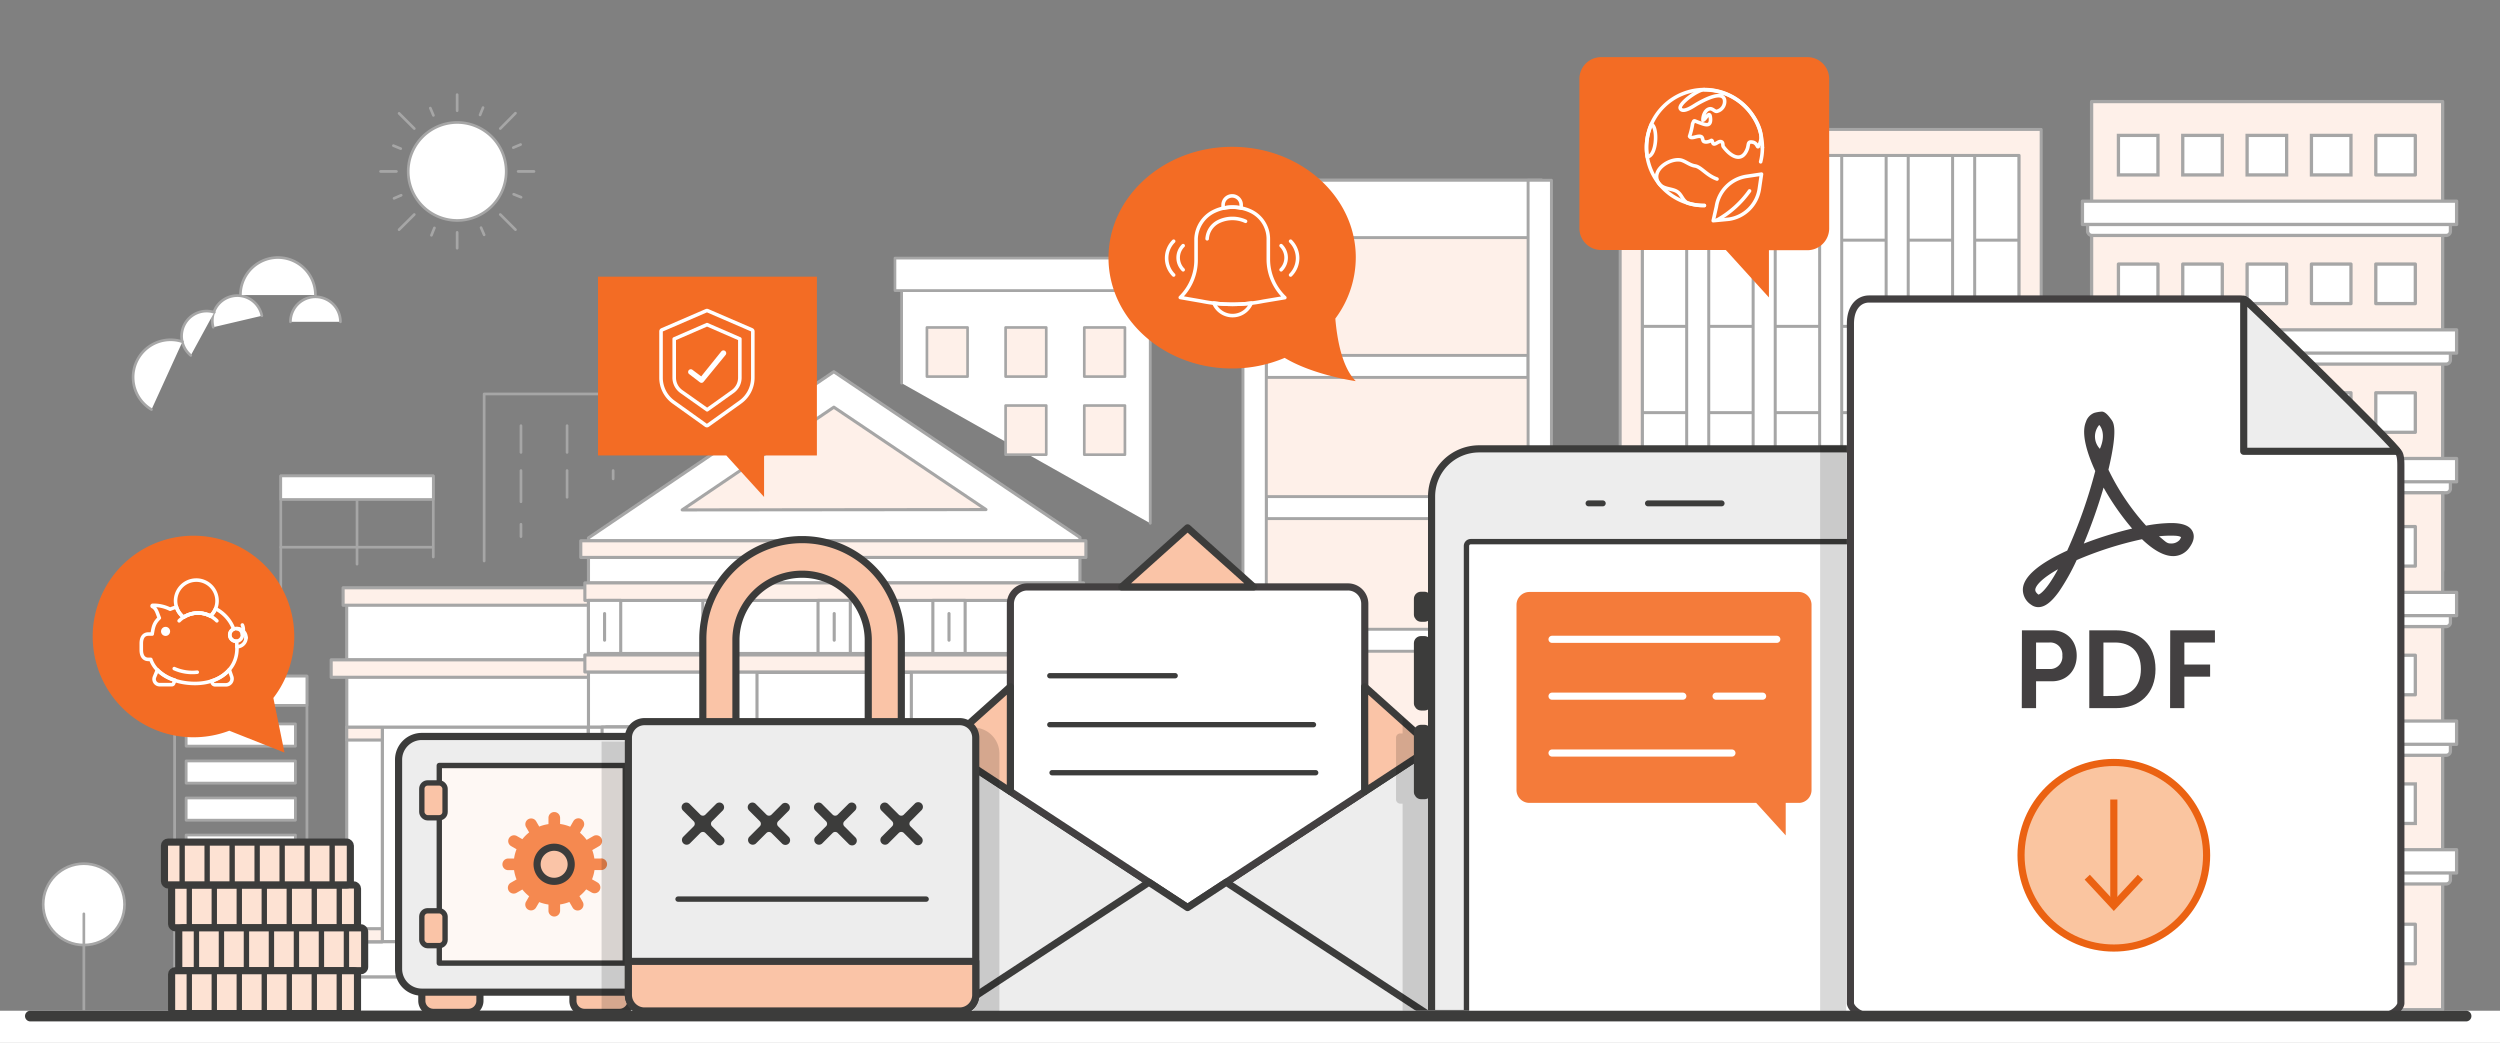 <?xml version="1.0" encoding="utf-8"?>
<svg xmlns="http://www.w3.org/2000/svg" width="700" height="292" viewBox="0 0 700 292"><rect x="0" y="0" width="700" height="292" fill="#808080" stroke="none"/><defs><style>.cls-1,.cls-10,.cls-28,.cls-31,.cls-37,.cls-45{fill:none;}.cls-1,.cls-10,.cls-11,.cls-12,.cls-13,.cls-14,.cls-2,.cls-3,.cls-4,.cls-5,.cls-6,.cls-7,.cls-8,.cls-9{stroke:#a6a6a6;}.cls-1,.cls-10,.cls-11,.cls-12,.cls-13,.cls-14,.cls-15,.cls-17,.cls-2,.cls-21,.cls-22,.cls-25,.cls-28,.cls-3,.cls-31,.cls-32,.cls-33,.cls-34,.cls-35,.cls-37,.cls-38,.cls-39,.cls-4,.cls-40,.cls-41,.cls-47,.cls-6,.cls-7,.cls-8,.cls-9{stroke-linecap:round;}.cls-1,.cls-10,.cls-11,.cls-12,.cls-13,.cls-14,.cls-15,.cls-16,.cls-17,.cls-2,.cls-20,.cls-21,.cls-22,.cls-25,.cls-28,.cls-3,.cls-31,.cls-32,.cls-33,.cls-34,.cls-35,.cls-37,.cls-38,.cls-39,.cls-4,.cls-40,.cls-41,.cls-47,.cls-6,.cls-7,.cls-8,.cls-9{stroke-linejoin:round;}.cls-1,.cls-2{stroke-width:0.78px;}.cls-11,.cls-13,.cls-16,.cls-2,.cls-22,.cls-25,.cls-29,.cls-4,.cls-42,.cls-5,.cls-6,.cls-8{fill:#fff;}.cls-12,.cls-14,.cls-3,.cls-7,.cls-9{fill:#fef0e9;}.cls-3,.cls-4,.cls-5{stroke-width:0.92px;}.cls-23,.cls-26,.cls-44,.cls-45,.cls-5{stroke-miterlimit:10;}.cls-10,.cls-6,.cls-7{stroke-width:0.75px;}.cls-8,.cls-9{stroke-width:0.82px;}.cls-11,.cls-12{stroke-width:0.84px;}.cls-13,.cls-14{stroke-width:0.87px;}.cls-15,.cls-24,.cls-33,.cls-41,.cls-47{fill:#ededed;}.cls-15,.cls-17,.cls-20,.cls-21,.cls-22,.cls-23,.cls-25,.cls-26,.cls-32,.cls-33,.cls-34,.cls-35,.cls-38,.cls-39,.cls-41,.cls-47{stroke:#3c3c3b;}.cls-15,.cls-16,.cls-17,.cls-28,.cls-32,.cls-33,.cls-38,.cls-40,.cls-42,.cls-44,.cls-45{stroke-width:2px;}.cls-15,.cls-16,.cls-17,.cls-37,.cls-40{fill-rule:evenodd;}.cls-16,.cls-42{stroke:#434041;}.cls-17,.cls-32,.cls-35{fill:#fac4a7;}.cls-18{opacity:0.15;}.cls-19,.cls-40{fill:#3c3c3b;}.cls-20,.cls-23{fill:#d1d3d3;}.cls-20,.cls-21,.cls-22{stroke-width:3.28px;}.cls-21{fill:#e8e9e9;}.cls-23,.cls-47{stroke-width:3px;}.cls-25,.cls-34,.cls-35,.cls-39,.cls-41{stroke-width:1.5px;}.cls-26{fill:#575756;stroke-width:1.64px;}.cls-27{fill:#f47b3a;}.cls-28,.cls-31,.cls-37{stroke:#fff;}.cls-30{fill:#f36c24;}.cls-34{fill:#fef8f4;}.cls-36{fill:#f58950;}.cls-38,.cls-39{fill:#fde2d3;}.cls-40{stroke:#ededed;}.cls-43{fill:#434041;}.cls-44{fill:#fac5a0;}.cls-44,.cls-45{stroke:#eb6212;}.cls-46{fill:#eb6212;}</style></defs><title>1682-UKE-WPG-Mobile-letters-header-banner-2019-LV-v1</title><g id="Layer_2" data-name="Layer 2"><polyline class="cls-1" points="48.89 283.26 48.89 189.32 85.94 189.32 85.94 284.29"/><rect class="cls-2" x="52.12" y="233.8" width="30.59" height="6.22" transform="translate(134.83 473.83) rotate(-180)"/><rect class="cls-2" x="52.12" y="223.44" width="30.59" height="6.22" transform="translate(134.83 453.09) rotate(-180)"/><rect class="cls-2" x="52.12" y="213.07" width="30.59" height="6.22" transform="translate(134.83 432.35) rotate(-180)"/><rect class="cls-2" x="52.12" y="202.7" width="30.59" height="6.22" transform="translate(134.83 411.62) rotate(-180)"/><rect class="cls-2" x="48.89" y="189.32" width="37.05" height="8.19" transform="translate(134.83 386.83) rotate(-180)"/><rect class="cls-2" x="52.12" y="264.17" width="30.59" height="6.22" transform="translate(134.83 534.55) rotate(-180)"/><rect class="cls-2" x="52.12" y="253.8" width="30.59" height="6.22" transform="translate(134.83 513.82) rotate(-180)"/><rect class="cls-2" x="52.12" y="243.43" width="30.59" height="6.22" transform="translate(134.83 493.08) rotate(-180)"/><rect class="cls-3" x="585.65" y="28.44" width="98.29" height="131.32"/><rect class="cls-4" x="665.22" y="109.97" width="11.07" height="11.07"/><rect class="cls-4" x="647.2" y="109.97" width="11.07" height="11.07"/><rect class="cls-4" x="629.19" y="109.97" width="11.07" height="11.07"/><rect class="cls-4" x="611.17" y="109.97" width="11.07" height="11.07"/><rect class="cls-4" x="593.16" y="109.97" width="11.07" height="11.07"/><rect class="cls-4" x="665.22" y="73.94" width="11.07" height="11.07"/><rect class="cls-4" x="647.2" y="73.94" width="11.07" height="11.07"/><rect class="cls-4" x="629.19" y="73.94" width="11.07" height="11.07"/><rect class="cls-4" x="611.17" y="73.94" width="11.07" height="11.07"/><rect class="cls-4" x="593.16" y="73.94" width="11.07" height="11.07"/><rect class="cls-4" x="665.22" y="37.91" width="11.07" height="11.07"/><rect class="cls-5" x="647.2" y="37.91" width="11.07" height="11.07"/><rect class="cls-5" x="629.19" y="37.91" width="11.07" height="11.07"/><rect class="cls-5" x="611.17" y="37.91" width="11.07" height="11.07"/><rect class="cls-5" x="593.16" y="37.91" width="11.07" height="11.07"/><rect class="cls-4" x="584.52" y="129.51" width="101.6" height="8.47" rx="1.18"/><rect class="cls-4" x="583.08" y="128.38" width="104.77" height="6.52"/><rect class="cls-4" x="584.52" y="93.48" width="101.6" height="8.47" rx="1.18"/><rect class="cls-4" x="583.08" y="92.35" width="104.77" height="6.52"/><rect class="cls-4" x="584.52" y="57.45" width="101.6" height="8.47" rx="1.18"/><rect class="cls-4" x="583.08" y="56.33" width="104.77" height="6.52"/><rect class="cls-3" x="585.65" y="137.97" width="98.29" height="144.75"/><rect class="cls-5" x="665.22" y="219.5" width="11.07" height="11.07"/><rect class="cls-5" x="647.2" y="219.5" width="11.07" height="11.07"/><rect class="cls-5" x="629.19" y="219.5" width="11.07" height="11.07"/><rect class="cls-5" x="611.17" y="219.5" width="11.07" height="11.07"/><rect class="cls-5" x="593.16" y="219.5" width="11.07" height="11.07"/><rect class="cls-4" x="665.22" y="183.47" width="11.07" height="11.07"/><rect class="cls-4" x="647.2" y="183.47" width="11.07" height="11.07"/><rect class="cls-4" x="629.19" y="183.47" width="11.07" height="11.07"/><rect class="cls-4" x="611.17" y="183.47" width="11.07" height="11.07"/><rect class="cls-4" x="593.16" y="183.47" width="11.07" height="11.07"/><rect class="cls-4" x="665.22" y="147.44" width="11.07" height="11.07"/><rect class="cls-4" x="647.2" y="147.44" width="11.07" height="11.07"/><rect class="cls-4" x="629.19" y="147.44" width="11.07" height="11.07"/><rect class="cls-4" x="611.17" y="147.44" width="11.07" height="11.07"/><rect class="cls-4" x="593.16" y="147.44" width="11.07" height="11.07"/><rect class="cls-4" x="584.52" y="239.04" width="101.6" height="8.47" rx="1.18"/><rect class="cls-4" x="583.08" y="237.91" width="104.77" height="6.52"/><rect class="cls-4" x="584.52" y="203.01" width="101.6" height="8.47" rx="1.18"/><rect class="cls-4" x="583.08" y="201.89" width="104.77" height="6.52"/><rect class="cls-4" x="584.52" y="166.98" width="101.6" height="8.47" rx="1.18"/><rect class="cls-4" x="583.08" y="165.86" width="104.77" height="6.52"/><rect class="cls-4" x="619.74" y="258.79" width="13.37" height="23.94"/><rect class="cls-4" x="633.12" y="258.79" width="13.37" height="23.94"/><rect class="cls-4" x="665.22" y="258.79" width="11.07" height="11.07"/><rect class="cls-4" x="593.16" y="258.79" width="11.07" height="11.07"/><polyline id="Stroke-82" class="cls-2" points="322.07 146.52 322.07 81.36 252.45 81.36 252.45 107.28"/><polygon id="Stroke-83" class="cls-6" points="250.59 81.36 323.93 81.36 323.93 72.27 250.59 72.27 250.59 81.36"/><polygon id="Stroke-89" class="cls-7" points="303.6 127.31 314.98 127.31 314.98 113.55 303.6 113.55 303.6 127.31"/><polygon id="Stroke-89-2" data-name="Stroke-89" class="cls-7" points="281.57 127.31 292.95 127.31 292.95 113.55 281.57 113.55 281.57 127.31"/><polygon id="Stroke-89-3" data-name="Stroke-89" class="cls-7" points="303.6 105.45 314.98 105.45 314.98 91.69 303.6 91.69 303.6 105.45"/><polygon id="Stroke-89-4" data-name="Stroke-89" class="cls-7" points="259.54 105.45 270.92 105.45 270.92 91.69 259.54 91.69 259.54 105.45"/><polygon id="Stroke-89-5" data-name="Stroke-89" class="cls-7" points="281.57 105.45 292.95 105.45 292.95 91.69 281.57 91.69 281.57 105.45"/><rect class="cls-8" x="350.7" y="50.47" width="81.02" height="203.6"/><rect class="cls-9" x="350.7" y="50.47" width="81.02" height="203.6"/><rect class="cls-8" x="388.13" y="65.95" width="6.16" height="73.31" transform="translate(493.82 -288.61) rotate(90)"/><rect class="cls-8" x="388.13" y="105.46" width="6.16" height="73.31" transform="translate(533.33 -249.09) rotate(90)"/><rect class="cls-8" x="388.13" y="142.62" width="6.16" height="73.31" transform="translate(570.49 -211.93) rotate(90)"/><rect class="cls-8" x="388.13" y="179.78" width="6.16" height="73.31" transform="translate(607.65 -174.77) rotate(90)"/><rect class="cls-8" x="350.7" y="50.47" width="81.02" height="16.06"/><rect class="cls-8" x="348.03" y="50.47" width="6.53" height="203.6"/><rect class="cls-8" x="427.87" y="50.47" width="6.53" height="203.6"/><polyline class="cls-10" points="78.62 182.28 78.62 133.25 121.32 133.25 121.32 155.96"/><line class="cls-6" x1="78.62" y1="153.21" x2="121.17" y2="153.21"/><line class="cls-6" x1="99.97" y1="139.86" x2="99.97" y2="157.97"/><rect class="cls-6" x="78.62" y="133.25" width="42.7" height="6.61" transform="translate(199.94 273.11) rotate(-180)"/><polyline id="Stroke-382" class="cls-10" points="135.56 157.08 135.56 110.31 196.63 110.31 196.63 117.07"/><path id="Stroke-393" class="cls-6" d="M145.87,131.75v8.74"/><path id="Stroke-393-2" data-name="Stroke-393" class="cls-6" d="M145.87,119.19v7.49"/><path id="Stroke-393-3" data-name="Stroke-393" class="cls-6" d="M145.87,146.8v3.46"/><path id="Stroke-393-4" data-name="Stroke-393" class="cls-6" d="M158.78,131.75v7.49"/><path id="Stroke-393-5" data-name="Stroke-393" class="cls-6" d="M158.78,119.19v7.49"/><path id="Stroke-393-6" data-name="Stroke-393" class="cls-6" d="M171.68,131.75v2.33"/><path id="Stroke-393-7" data-name="Stroke-393" class="cls-6" d="M171.68,119.19v7.49"/><path id="Stroke-393-8" data-name="Stroke-393" class="cls-6" d="M184.59,119.19v4.91"/><rect class="cls-11" x="459.83" y="43.51" width="105.52" height="214.02"/><line class="cls-11" x1="569.17" y1="67.25" x2="456.01" y2="67.25"/><line class="cls-11" x1="569.17" y1="91.39" x2="456.01" y2="91.39"/><line class="cls-11" x1="569.17" y1="115.53" x2="456.01" y2="115.53"/><line class="cls-11" x1="569.17" y1="139.67" x2="456.01" y2="139.67"/><line class="cls-11" x1="569.17" y1="163.81" x2="456.01" y2="163.81"/><line class="cls-11" x1="569.17" y1="187.94" x2="456.01" y2="187.94"/><line class="cls-11" x1="569.17" y1="212.08" x2="456.01" y2="212.08"/><line class="cls-11" x1="569.17" y1="236.22" x2="456.01" y2="236.22"/><rect class="cls-11" x="509.5" y="43.51" width="6.18" height="214.02"/><rect class="cls-11" x="490.88" y="43.51" width="6.18" height="214.02"/><rect class="cls-11" x="472.27" y="43.51" width="6.18" height="214.02"/><rect class="cls-11" x="528.12" y="43.51" width="6.18" height="214.02"/><rect class="cls-11" x="546.73" y="43.51" width="6.18" height="214.02"/><path class="cls-12" d="M453.65,36.25V262H571.53V36.25Zm111.7,221.27H459.83v-214H565.35Z"/><rect class="cls-13" x="107.05" y="203.57" width="57.66" height="60.1" transform="translate(271.75 467.25) rotate(-180)"/><rect class="cls-13" x="138.49" y="223.01" width="19.87" height="28.54" transform="translate(296.85 474.56) rotate(-180)"/><line class="cls-13" x1="138.41" y1="255.48" x2="158.36" y2="255.48"/><rect class="cls-14" x="141.6" y="226.85" width="13.56" height="19.44"/><rect class="cls-13" x="90.6" y="273.5" width="285.49" height="9.83"/><rect class="cls-13" x="97.07" y="263.67" width="273.48" height="9.83" transform="translate(467.63 537.18) rotate(-180)"/><rect class="cls-13" x="97.07" y="203.57" width="9.97" height="60.1" transform="translate(204.12 467.25) rotate(-180)"/><rect class="cls-14" x="97.07" y="203.57" width="9.97" height="3.63" transform="translate(204.12 410.78) rotate(-180)"/><rect class="cls-14" x="97.07" y="260.04" width="9.97" height="3.63" transform="translate(204.12 523.71) rotate(-180)"/><rect class="cls-13" x="113.47" y="223.01" width="19.87" height="28.54" transform="translate(246.81 474.56) rotate(-180)"/><line class="cls-13" x1="113.39" y1="255.48" x2="133.34" y2="255.48"/><rect class="cls-14" x="116.59" y="226.85" width="13.56" height="19.44"/><rect class="cls-13" x="97.07" y="168.12" width="137.62" height="16.63"/><rect class="cls-14" x="96.07" y="164.57" width="139.63" height="4.9"/><rect class="cls-13" x="302.39" y="203.57" width="58.19" height="60.1"/><rect class="cls-13" x="334.19" y="223.01" width="19.87" height="28.54" transform="translate(688.24 474.56) rotate(-180)"/><line class="cls-13" x1="334.11" y1="255.48" x2="354.06" y2="255.48"/><rect class="cls-13" x="337.3" y="226.85" width="13.56" height="19.44"/><rect class="cls-13" x="309.17" y="223.01" width="19.87" height="28.54" transform="translate(638.2 474.56) rotate(-180)"/><line class="cls-13" x1="309.09" y1="255.48" x2="329.04" y2="255.48"/><rect class="cls-13" x="312.28" y="226.85" width="13.56" height="19.44"/><rect class="cls-13" x="97.1" y="188.3" width="273.45" height="15.28"/><rect class="cls-13" x="232.93" y="169.45" width="137.62" height="15.28"/><rect class="cls-14" x="231.93" y="164.54" width="139.63" height="4.9"/><rect class="cls-14" x="92.73" y="184.75" width="281.32" height="4.9"/><rect class="cls-13" x="360.58" y="203.57" width="9.97" height="60.1" transform="translate(731.13 467.25) rotate(-180)"/><rect class="cls-14" x="360.58" y="203.57" width="9.97" height="3.63" transform="translate(731.13 410.78) rotate(-180)"/><rect class="cls-14" x="360.58" y="260.04" width="9.97" height="3.63" transform="translate(731.13 523.71) rotate(-180)"/><rect class="cls-13" x="164.77" y="203.57" width="137.62" height="60.1" transform="translate(467.15 467.25) rotate(-180)"/><rect class="cls-13" x="162.31" y="273.5" width="142.54" height="9.83"/><rect class="cls-13" x="164.77" y="263.67" width="137.62" height="9.83" transform="translate(467.15 537.18) rotate(-180)"/><rect class="cls-13" x="164.77" y="188.15" width="137.62" height="15.42"/><rect class="cls-13" x="164.77" y="151.42" width="137.62" height="11.8"/><rect class="cls-13" x="164.77" y="168.12" width="137.62" height="14.86"/><polygon class="cls-13" points="302.39 150.47 233.47 104.08 164.77 150.62 164.77 151.42 302.39 151.42 302.39 150.47"/><rect class="cls-14" x="162.62" y="151.42" width="141.43" height="4.66"/><polygon class="cls-14" points="276.07 142.68 233.48 114.01 191.01 142.77 276.07 142.68"/><rect class="cls-14" x="163.76" y="163.21" width="139.63" height="4.9"/><rect class="cls-14" x="163.76" y="183.39" width="139.63" height="4.76"/><polygon class="cls-13" points="277.81 209.72 277.81 203.57 297.47 203.57 297.47 209.72 292.56 212.17 292.56 263.67 282.73 263.67 282.73 212.17 277.81 209.72"/><line class="cls-13" x1="287.64" y1="212.8" x2="287.64" y2="257.01"/><rect class="cls-13" x="276.64" y="203.57" width="22.01" height="6.14" transform="translate(575.29 413.29) rotate(-180)"/><polygon class="cls-13" points="242.78 209.72 242.78 203.57 262.44 203.57 262.44 209.72 257.52 212.17 257.52 263.67 247.69 263.67 247.69 212.17 242.78 209.72"/><line class="cls-13" x1="252.61" y1="212.8" x2="252.61" y2="257.01"/><rect class="cls-13" x="241.61" y="203.57" width="22.01" height="6.14" transform="translate(505.22 413.29) rotate(-180)"/><polygon class="cls-13" points="169.75 209.72 169.75 203.57 189.41 203.57 189.41 209.72 184.5 212.17 184.5 263.67 174.67 263.67 174.67 212.17 169.75 209.72"/><line class="cls-13" x1="179.58" y1="212.8" x2="179.58" y2="257.01"/><rect class="cls-13" x="168.58" y="203.57" width="22.01" height="6.14" transform="translate(359.17 413.29) rotate(-180)"/><polygon class="cls-13" points="204.72 209.72 204.72 203.57 224.38 203.57 224.38 209.72 219.46 212.17 219.46 263.67 209.63 263.67 209.63 212.17 204.72 209.72"/><line class="cls-13" x1="214.55" y1="212.8" x2="214.55" y2="257.01"/><rect class="cls-13" x="203.54" y="203.57" width="22.01" height="6.14" transform="translate(429.09 413.29) rotate(-180)"/><rect class="cls-13" x="211.97" y="188.3" width="43.22" height="15.28" transform="translate(467.15 391.87) rotate(-180)"/><rect class="cls-13" x="164.77" y="168.12" width="9.04" height="14.86" transform="translate(338.57 351.09) rotate(-180)"/><line class="cls-13" x1="169.28" y1="171.8" x2="169.28" y2="179.25"/><rect class="cls-13" x="293.35" y="168.12" width="9.04" height="14.86" transform="translate(595.74 351.09) rotate(-180)"/><line class="cls-13" x1="297.87" y1="171.8" x2="297.87" y2="179.25"/><rect class="cls-13" x="229.06" y="168.12" width="9.04" height="14.86" transform="translate(467.15 351.09) rotate(-180)"/><rect class="cls-13" x="196.79" y="168.12" width="9.04" height="14.86" transform="translate(402.62 351.09) rotate(-180)"/><line class="cls-13" x1="201.31" y1="171.8" x2="201.31" y2="179.25"/><rect class="cls-13" x="261.21" y="168.12" width="9.04" height="14.86" transform="translate(531.45 351.09) rotate(-180)"/><line class="cls-13" x1="265.72" y1="171.8" x2="265.72" y2="179.25"/><line class="cls-13" x1="233.58" y1="171.8" x2="233.58" y2="179.25"/><rect class="cls-13" x="261.71" y="223.09" width="16.95" height="11.48" transform="translate(540.37 457.67) rotate(-180)"/><rect class="cls-13" x="261.71" y="234.58" width="16.95" height="20.15" transform="translate(540.37 489.31) rotate(-180)"/><rect class="cls-13" x="264.37" y="238.08" width="11.57" height="12.25"/><line class="cls-13" x1="270.08" y1="238.08" x2="270.08" y2="250.33"/><rect class="cls-13" x="188.48" y="223.09" width="16.95" height="11.48" transform="translate(393.92 457.67) rotate(-180)"/><rect class="cls-13" x="188.48" y="234.58" width="16.95" height="20.15" transform="translate(393.92 489.31) rotate(-180)"/><rect class="cls-14" x="191.14" y="238.08" width="11.57" height="12.25"/><line class="cls-13" x1="196.96" y1="250.33" x2="196.96" y2="238.08"/><line class="cls-13" x1="148.42" y1="226.85" x2="148.42" y2="246.29"/><line class="cls-13" x1="123.41" y1="226.85" x2="123.41" y2="246.29"/><line class="cls-13" x1="344.12" y1="226.85" x2="344.12" y2="246.29"/><line class="cls-13" x1="319.1" y1="226.85" x2="319.1" y2="246.29"/><rect class="cls-14" x="219.46" y="222.49" width="28.2" height="11.48" transform="translate(467.12 456.46) rotate(-180)"/><rect class="cls-14" x="219.46" y="233.97" width="28.2" height="29.7" transform="translate(467.12 497.64) rotate(-180)"/><path class="cls-13" d="M228.67,232.35c1.42-1.36,4.83-1.83,4.83-1.83s3.41.47,4.82,1.83,7.15,1.55,7.15,1.55H221.53S227.26,233.71,228.67,232.35Z"/><path class="cls-13" d="M232,228.18a5.93,5.93,0,0,1,1.44-1.58,5.93,5.93,0,0,1,1.44,1.58c.33.71-1.44,2.36-1.44,2.36S231.66,228.89,232,228.18Z"/><line class="cls-13" x1="233.5" y1="233.9" x2="233.5" y2="263.67"/><g id="Page-1"><g id="Icons"><polygon id="Fill-357" class="cls-15" points="332.52 254.12 264.01 209.23 264.01 284.83 401.04 284.83 401.04 209.23 332.52 254.12"/><path id="Fill-358" class="cls-16" d="M332.52,254.12l49.62-32.51V169.06a4.72,4.72,0,0,0-4.73-4.72H287.63a4.72,4.72,0,0,0-4.72,4.72v52.55Z"/><path id="Fill-359" class="cls-17" d="M382.14,221.61,401,209.23l-18.9-16.95Z"/><path id="Fill-360" class="cls-17" d="M351,164.34,332.52,147.8l-18.44,16.54Z"/><path id="Fill-361" class="cls-17" d="M282.91,192.28,264,209.23l18.9,12.38Z"/><polygon id="Fill-366" class="cls-15" points="332.52 254.12 321.7 247.03 264.01 284.83 401.04 284.83 343.34 247.03 332.52 254.12"/></g></g><path class="cls-18" d="M392.73,200.8v4.57h-.67a1.18,1.18,0,0,0-1.17,1.2v17.24a1.19,1.19,0,0,0,1.17,1.21h.67V284.5l98.15,0Z"/><path class="cls-19" d="M533.26,185.7h-1a1.17,1.17,0,0,1-1.18-1.17V167.68a1.18,1.18,0,0,1,1.18-1.18h1a1.18,1.18,0,0,1,1.18,1.18v16.85a1.17,1.17,0,0,1-1.18,1.17"/><path class="cls-20" d="M401.84,282.79V139.35a12.49,12.49,0,0,1,12.32-12.64H516.84a12.49,12.49,0,0,1,12.32,12.64V282.79"/><path class="cls-21" d="M401.84,282.79V139a12.32,12.32,0,0,1,12.32-12.32H516.84A12.32,12.32,0,0,1,529.16,139V282.79"/><path class="cls-22" d="M410.61,283.33V152.91a1.22,1.22,0,0,1,1.18-1.25H519.21a1.22,1.22,0,0,1,1.18,1.25V283.33"/><path class="cls-23" d="M401.84,282.79V139.35a12.49,12.49,0,0,1,12.32-12.64H516.84a12.49,12.49,0,0,1,12.32,12.64V282.79"/><path class="cls-24" d="M401.84,283.79a1,1,0,0,1-1-1V139a13.33,13.33,0,0,1,13.32-13.32H516.84A13.33,13.33,0,0,1,530.16,139V282.79a1,1,0,0,1-1,1Z"/><path class="cls-19" d="M516.84,126.71A12.32,12.32,0,0,1,529.16,139V282.79H401.84V139a12.32,12.32,0,0,1,12.32-12.32H516.84m0-2H414.16A14.34,14.34,0,0,0,399.84,139V282.79a2,2,0,0,0,2,2H529.16a2,2,0,0,0,2-2V139a14.34,14.34,0,0,0-14.32-14.32Z"/><path class="cls-25" d="M410.61,283.33V152.91a1.22,1.22,0,0,1,1.18-1.25H519.21a1.22,1.22,0,0,1,1.18,1.25V283.33"/><path class="cls-19" d="M482.14,141.77h-20.8a.83.83,0,0,1,0-1.65h20.8a.83.83,0,0,1,0,1.65Z"/><rect class="cls-26" x="396.71" y="166.5" width="3.32" height="6.78" rx="1.17"/><rect class="cls-26" x="396.71" y="178.92" width="3.32" height="19.2" rx="1.17"/><rect class="cls-26" x="396.71" y="203.76" width="3.32" height="19.2" rx="1.17"/><path class="cls-19" d="M398.86,173.28h-1a1.17,1.17,0,0,1-1.17-1.17v-4.43a1.18,1.18,0,0,1,1.17-1.18h1a1.18,1.18,0,0,1,1.18,1.18v4.43a1.17,1.17,0,0,1-1.18,1.17"/><path class="cls-19" d="M398.86,198.12h-1a1.17,1.17,0,0,1-1.17-1.17V180.09a1.18,1.18,0,0,1,1.17-1.17h1a1.18,1.18,0,0,1,1.18,1.17V197a1.17,1.17,0,0,1-1.18,1.17"/><path class="cls-19" d="M398.86,223h-1a1.18,1.18,0,0,1-1.17-1.18V204.93a1.17,1.17,0,0,1,1.17-1.17h1a1.17,1.17,0,0,1,1.18,1.17v16.85a1.18,1.18,0,0,1-1.18,1.18"/><path class="cls-19" d="M448.86,141.77H444.7a.83.83,0,0,1,0-1.65h4.16a.83.83,0,0,1,0,1.65Z"/><path class="cls-27" d="M503.83,224.81H500v9.1l-8.27-9.1H428.24a3.62,3.62,0,0,1-3.62-3.62V169.37a3.62,3.62,0,0,1,3.62-3.62h75.37a3.62,3.62,0,0,1,3.62,3.62V221.2a3.62,3.62,0,0,1-3.62,3.62"/><line class="cls-28" x1="434.57" y1="179.01" x2="497.5" y2="179.01"/><line class="cls-28" x1="434.57" y1="194.93" x2="471.19" y2="194.93"/><line class="cls-28" x1="480.5" y1="194.93" x2="493.53" y2="194.93"/><line class="cls-28" x1="434.57" y1="210.85" x2="484.94" y2="210.85"/><rect class="cls-18" x="509.64" y="124.54" width="7.3" height="159.93"/><rect class="cls-29" y="283" width="700" height="9"/><path class="cls-18" d="M272.54,203.72h0v81.69h7.29V211A7.29,7.29,0,0,0,272.54,203.72Z"/><path class="cls-30" d="M345,41.11c19.12,0,34.62,13.9,34.62,31a28.7,28.7,0,0,1-5.73,17.09c.48,5.66,1.84,13.64,5.73,17.52,0,0-11.87-1.66-19.91-6.52A37.71,37.71,0,0,1,345,103.18c-19.12,0-34.62-13.89-34.62-31S325.88,41.11,345,41.11Z"/><path class="cls-31" d="M336.46,84.34a43.39,43.39,0,0,0,17.29,0l6-1a14.84,14.84,0,0,1-4.62-10.75V66.86a8.6,8.6,0,0,0-5-7.77,12,12,0,0,0-10,0,8.91,8.91,0,0,0-5.23,7.77v5.69a14.65,14.65,0,0,1-4.42,10.75Z"/><path class="cls-31" d="M338,66.86a5.76,5.76,0,0,1,3.4-4.9,8.84,8.84,0,0,1,7.35,0"/><path class="cls-31" d="M347.53,58.26v-.88a2.53,2.53,0,1,0-5.06,0v.92A12,12,0,0,1,347.53,58.26Z"/><path class="cls-31" d="M339.88,84.86a5.66,5.66,0,0,0,10.47,0A38.64,38.64,0,0,1,339.88,84.86Z"/><path class="cls-31" d="M328.62,77a6.69,6.69,0,0,1,0-9.46m2.66,8a4.79,4.79,0,0,1,0-6.76M361.37,77a6.69,6.69,0,0,0,0-9.46m-2.66,8a4.77,4.77,0,0,0,0-6.76"/><path class="cls-30" d="M442.23,22V64a6.1,6.1,0,0,0,6,6h35l12.07,13.28V70.06h10.87a6.11,6.11,0,0,0,6-6V22a6.1,6.1,0,0,0-6-6h-58A6.1,6.1,0,0,0,442.23,22Z"/><path id="Shape" class="cls-32" d="M118.11,270.45h16.27v9.76a3.25,3.25,0,0,1-3.25,3.25h-9.77a3.25,3.25,0,0,1-3.25-3.25Z"/><path class="cls-32" d="M160.42,270.45h16.27v9.76a3.25,3.25,0,0,1-3.26,3.25h-9.76a3.24,3.24,0,0,1-3.25-3.25Z"/><path class="cls-33" d="M183.2,250.14v21.15a6.51,6.51,0,0,1-6.51,6.51H118.11a6.51,6.51,0,0,1-6.51-6.51V212.71a6.51,6.51,0,0,1,6.51-6.5H176.5a6.69,6.69,0,0,1,6.7,6.69Z"/><path class="cls-34" d="M123,214.34v55.33h52.07V214.34Z"/><rect id="Rectangle-path" class="cls-35" x="118.11" y="219.22" width="6.51" height="9.76" rx="1.63"/><rect class="cls-35" x="118.11" y="255.02" width="6.51" height="9.76" rx="1.63"/><path class="cls-36" d="M168.18,240.38h-1.76a11.39,11.39,0,0,0-.59-2.35l1.95-1.13a1.62,1.62,0,0,0-1.63-2.81l-1.89,1.08a11.62,11.62,0,0,0-1.87-2l1-1.66a1.63,1.63,0,0,0-2.82-1.63l-.92,1.6a11.64,11.64,0,0,0-2.82-.77V229a1.63,1.63,0,0,0-3.26,0v1.75a11.77,11.77,0,0,0-2.59.69l-.88-1.52a1.63,1.63,0,0,0-2.82,1.63l.88,1.52a11.77,11.77,0,0,0-1.9,1.9l-1.52-.87a1.62,1.62,0,0,0-1.63,2.81l1.52.88a11.19,11.19,0,0,0-.69,2.6h-1.76a1.63,1.63,0,0,0,0,3.25h1.76a11.19,11.19,0,0,0,.69,2.6l-1.51.87a1.63,1.63,0,1,0,1.62,2.82l1.52-.87a12.19,12.19,0,0,0,1.9,1.9l-.87,1.51a1.64,1.64,0,0,0,0,1.63,1.62,1.62,0,0,0,2.81,0l.88-1.51a11.75,11.75,0,0,0,2.59.68V255a1.63,1.63,0,1,0,3.26,0v-1.76a11.24,11.24,0,0,0,2.59-.69l.88,1.52a1.63,1.63,0,1,0,2.82-1.63l-.88-1.52a11.77,11.77,0,0,0,1.9-1.9l1.52.88a1.67,1.67,0,0,0,.81.22,1.65,1.65,0,0,0,1.58-1.21,1.63,1.63,0,0,0-.76-1.83l-1.52-.87a11.46,11.46,0,0,0,.69-2.6h1.76a1.63,1.63,0,1,0,0-3.25Z"/><circle id="Oval" class="cls-32" cx="155.16" cy="242" r="4.78"/><circle class="cls-6" cx="23.48" cy="253.22" r="11.39"/><line class="cls-6" x1="23.48" y1="255.87" x2="23.48" y2="283.83"/><rect class="cls-18" x="168.44" y="207.64" width="8.06" height="75.15"/><line class="cls-34" x1="293.95" y1="189.2" x2="329.04" y2="189.2"/><line class="cls-34" x1="293.95" y1="202.91" x2="367.77" y2="202.91"/><line class="cls-34" x1="294.58" y1="216.36" x2="368.39" y2="216.36"/><path class="cls-30" d="M228.73,77.47v50.06H213.94v11.62l-10.57-11.62H167.44V77.47Z"/><path class="cls-31" d="M198.23,119.06l9-6.44a8.43,8.43,0,0,0,3.56-6.85v-13a.46.46,0,0,0-.28-.42L198.14,87a.47.47,0,0,0-.37,0l-12.4,5.36a.46.46,0,0,0-.28.42v13a8.4,8.4,0,0,0,3.56,6.85l9,6.44A.45.45,0,0,0,198.23,119.06Z"/><path class="cls-31" d="M190.78,109.63a4.77,4.77,0,0,1-2-3.86V94.9l9.19-4,9.19,4v10.87a4.77,4.77,0,0,1-2,3.86L198,114.74Z"/><path class="cls-29" d="M196.44,107.2a.81.81,0,0,1-.46-.15l-3-2.29a.74.74,0,0,1-.3-.7.76.76,0,0,1,.45-.61.77.77,0,0,1,.76.1l2.45,1.84,5.63-7a.76.76,0,0,1,1.19,1L197,106.91A.75.75,0,0,1,196.44,107.2Z"/><g id="Page-1-2" data-name="Page-1"><g id="Icons-2" data-name="Icons"><path id="Fill-905" class="cls-37" d="M477.24,57.54a16.23,16.23,0,1,1,16.23-16.23"/><path id="Fill-905-2" data-name="Fill-905" class="cls-37" d="M493.47,41.31a16.23,16.23,0,0,1-.49,4"/><path id="Fill-906" class="cls-37" d="M477.24,25.09c-1.94,0-7.37,4.06-6.75,5.29.75,1.5,4-.9,4.63-1.24,1.73-1,7.17-4,7.75-1.14a2.83,2.83,0,0,1-2.18,3.18c-.6.08-1.18-.88-2-.71-1.29.25-1.91,2.06-1.86,3.17.68,0,2-3.26,2.12-.28.07,2.41-1.86,1.41-3.1,1-1.75-.61-1.37-.85-1.92.27a20.71,20.71,0,0,1-.85,3.53c.47,1,2.34-.43,3.31.14.43.25.31,1.1.67,1.31.81.47,2.2-.31,2.11-.3.38-.06.26.86.69,1,.69.13,1.41-1,2.21-.58.48.24.22,1,.47,1.35,2,2.69,5.16,4.65,6.7.62.46-1.23,0-2.19,1.53-1.89,1.66.33,1.1,2.53,2,.28,1.24-3.07-1.46-7.29-3.35-9.44a16.31,16.31,0,0,0-12.17-5.49"/><path id="Fill-907" class="cls-37" d="M480.76,50.13c-2.9-1-4.45-3.42-6.17-3.67-1.57-.23-2.87-1.52-4.23-1.69-3.16-.38-8.2,3-5.95,6.47,1.15,1.77,3.48,1.47,5,2.3s1.57,2.51,3.14,3.32a13.66,13.66,0,0,0,4.65.68"/><path id="Fill-908" class="cls-37" d="M461.23,43.91c2.75-.24,3-8.5,1.15-9.11a16.27,16.27,0,0,0-1.15,9.11"/></g></g><path class="cls-37" d="M489.07,49.37a10.07,10.07,0,0,0-8.48,8.48l-.89,3.95,4.42-.42a10.08,10.08,0,0,0,8.49-8.48l.61-4.15Z"/><path class="cls-37" d="M489.87,53.46a27.81,27.81,0,0,1-9.08,8.16"/><rect class="cls-38" x="48.05" y="247.78" width="52.05" height="12" rx="1.02"/><path class="cls-39" d="M53,259.78v-12"/><path class="cls-39" d="M60,259.78v-12"/><path class="cls-39" d="M67,259.78v-12"/><path class="cls-39" d="M74,259.78v-12"/><path class="cls-39" d="M81,259.78v-12"/><path class="cls-39" d="M88,259.78v-12"/><path class="cls-39" d="M95,259.78v-12"/><rect class="cls-38" x="46.05" y="235.78" width="52.05" height="12" rx="1.02"/><path class="cls-39" d="M51,247.29V236.8"/><path class="cls-39" d="M58,247.29V236.8"/><path class="cls-39" d="M65,247.29V236.8"/><path class="cls-39" d="M72,247.29V236.8"/><path class="cls-39" d="M79,247.29V236.8"/><path class="cls-39" d="M86,247.29V236.8"/><path class="cls-39" d="M93,247.29V236.8"/><rect class="cls-38" x="50.05" y="259.79" width="52.05" height="12" rx="1.02"/><path class="cls-39" d="M55,271.79v-12"/><path class="cls-39" d="M62,271.79v-12"/><path class="cls-39" d="M69,271.79v-12"/><path class="cls-39" d="M76,271.79v-12"/><path class="cls-39" d="M83,271.79v-12"/><path class="cls-39" d="M90,271.79v-12"/><path class="cls-39" d="M97,271.79v-12"/><rect class="cls-38" x="48.05" y="271.8" width="52.05" height="12" rx="1.02"/><path class="cls-39" d="M53,283.8v-12"/><path class="cls-39" d="M60,283.8v-12"/><path class="cls-39" d="M67,283.8v-12"/><path class="cls-39" d="M74,283.8v-12"/><path class="cls-39" d="M81,283.8v-12"/><path class="cls-39" d="M88,283.8v-12"/><path class="cls-39" d="M95,283.8v-12"/><g id="Page-1-3" data-name="Page-1"><g id="Icons-3" data-name="Icons"><path id="Fill-339" class="cls-17" d="M224.58,151.09a27.8,27.8,0,0,0-27.79,27.79v25.47h9.27V178.88a18.53,18.53,0,0,1,37.05,0v25.47h9.26V178.88a27.79,27.79,0,0,0-27.79-27.79"/><path id="Fill-340" class="cls-15" d="M268.69,283.08H180.47a4.51,4.51,0,0,1-4.52-4.51v-72a4.51,4.51,0,0,1,4.52-4.51h88.22a4.51,4.51,0,0,1,4.52,4.51v72a4.51,4.51,0,0,1-4.52,4.51"/><path id="Fill-343" class="cls-17" d="M268.69,283.08H180.47a4.51,4.51,0,0,1-4.52-4.51v-9.38h97.26v9.38a4.51,4.51,0,0,1-4.52,4.51"/><path class="cls-40" d="M200.07,230.66l3-3a2.31,2.31,0,1,0-3.27-3.27l-3,3-3-3a2.31,2.31,0,0,0-3.27,3.27l3,3-3,3a2.32,2.32,0,0,0,3.27,3.28l3-3,3,3a2.32,2.32,0,1,0,3.27-3.28Z"/><path class="cls-40" d="M218.59,230.66l3-3a2.32,2.32,0,0,0-3.28-3.27l-3,3-3-3a2.31,2.31,0,1,0-3.27,3.27l3,3-3,3a2.32,2.32,0,0,0,3.27,3.28l3-3,3,3a2.32,2.32,0,0,0,3.28-3.28Z"/><path class="cls-40" d="M237.12,230.66l3-3a2.31,2.31,0,1,0-3.27-3.27l-3,3-3-3a2.31,2.31,0,1,0-3.27,3.27l3,3-3,3a2.32,2.32,0,0,0,3.27,3.28l3-3,3,3a2.32,2.32,0,1,0,3.27-3.28Z"/><path class="cls-40" d="M255.64,230.66l3-3a2.32,2.32,0,1,0-3.28-3.27l-3,3-3-3a2.31,2.31,0,0,0-3.27,3.27l3,3-3,3a2.32,2.32,0,0,0,3.27,3.28l3-3,3,3a2.32,2.32,0,1,0,3.28-3.28Z"/></g></g><line class="cls-41" x1="189.85" y1="251.75" x2="259.32" y2="251.75"/><path id="Stroke-39" class="cls-42" d="M627.37,83.72h-104c-2.9,0-5.25,2.35-5.25,6.91V280.88c0,1.24,2.35,3.59,5.25,3.59H667c2.9,0,5.24-2.35,5.24-3.59V130.25c0-2.5-.33-3.3-.92-3.89L629.6,84.65A3.2,3.2,0,0,0,627.37,83.72Z"/><path id="Fill-43" class="cls-43" d="M570.73,170a3.32,3.32,0,0,1-2-.67,5,5,0,0,1-2.31-4.65c.37-3.37,4.55-6.91,12.4-10.51a137.77,137.77,0,0,0,7.85-22.28c-2.07-4.5-4.07-10.34-2.61-13.77a4,4,0,0,1,2.35-2.52,10,10,0,0,1,2.11-.35c1,0,2,1.34,2.61,2.17s2,2.43-.77,14.1a66.06,66.06,0,0,0,10.54,15.67,40.49,40.49,0,0,1,7-.74c3.25,0,5.22.76,6,2.32.66,1.29.39,2.79-.81,4.47a5.51,5.51,0,0,1-4.6,2.47c-2.52,0-5.46-1.59-8.73-4.73a99.18,99.18,0,0,0-18.3,5.85,60.8,60.8,0,0,1-4.94,8.81C574.38,168.61,572.55,170,570.73,170Zm5.52-10.62c-4.43,2.49-6.24,4.53-6.37,5.69,0,.19-.07.69.9,1.43C571.09,166.39,572.89,165.57,576.25,159.37Zm28.27-9.21c1.68,1.3,2.1,2,3.2,2a3.11,3.11,0,0,0,2.51-.92,3,3,0,0,0,.47-.85c-.25-.14-.59-.41-2.43-.41A29.32,29.32,0,0,0,604.52,150.16ZM589,136.52a148.1,148.1,0,0,1-5.54,15.68A104.29,104.29,0,0,1,597,148,71.73,71.73,0,0,1,589,136.52ZM587.77,119a5,5,0,0,0,.2,6.67C589.94,121.26,587.86,119,587.77,119Z"/><path class="cls-43" d="M566.14,176.49h8.41c4.08,0,6.93,2.86,6.93,7.09s-2.85,7.18-6.93,7.18H570.1v7.52h-4Zm7.67,10.83a3.42,3.42,0,0,0,3.65-3.74,3.38,3.38,0,0,0-3.59-3.68H570.1v7.42Z"/><path class="cls-43" d="M585,176.49h7.43c6.72,0,11.11,4,11.11,10.86s-4.39,10.93-11.11,10.93H585Zm7.21,18.38c4.42,0,7.24-2.61,7.24-7.52s-2.88-7.45-7.24-7.45h-3.25v15Z"/><path class="cls-43" d="M607.66,176.49h12.52v3.41h-8.56v6.17h7.21v3.4h-7.21v8.81h-4Z"/><circle class="cls-44" cx="591.87" cy="239.47" r="25.98"/><line class="cls-45" x1="591.87" y1="223.86" x2="591.87" y2="252.91"/><polygon class="cls-46" points="583.7 246.29 585.16 244.92 591.87 252.15 598.59 244.92 600.05 246.29 591.87 255.08 583.7 246.29"/><path class="cls-33" d="M628.24,83.73v42.63h43C672.44,126.36,628.24,83.18,628.24,83.73Z"/><path class="cls-30" d="M64.2,204.6a28.22,28.22,0,1,1,12.34-9.17l3.12,15.3Z"/><g id="Page-1-4" data-name="Page-1"><g id="Icons-4" data-name="Icons"><g id="Piggy-Bank"><path id="Stroke-24" class="cls-29" d="M47.63,176.78a1.27,1.27,0,1,1-1.26-1.26,1.26,1.26,0,0,1,1.26,1.26Z"/><path id="Stroke-26" class="cls-31" d="M68.88,178.55a2.53,2.53,0,0,1-2.53,2.53"/><path id="Stroke-28" class="cls-31" d="M68.88,178.55A2.53,2.53,0,0,0,66.35,176"/><path id="Stroke-32" class="cls-31" d="M67.87,177.79A1.77,1.77,0,1,1,66.1,176a1.77,1.77,0,0,1,1.77,1.77Z"/><path id="Stroke-34" class="cls-31" d="M67.86,175a3.05,3.05,0,0,1,0,2.51"/><path id="Stroke-36" class="cls-31" d="M50.16,173.83a7.46,7.46,0,0,1,10.56,0"/><path id="Stroke-38" class="cls-31" d="M51.41,172.83a7.46,7.46,0,0,1,7.5-.33,5.81,5.81,0,1,0-7.5.33Z"/><path id="Stroke-40" class="cls-31" d="M66.24,179.55H66.1a1.77,1.77,0,0,1-.66-3.41,10.59,10.59,0,0,0-5.09-5.71h0a5.71,5.71,0,0,1-1.43,2.06,7.46,7.46,0,0,0-7.5.33,5.89,5.89,0,0,1-2-2.78l0-.09c-.73.23-1.36.45-1.78.63a10.3,10.3,0,0,0-4.89-1.09.18.18,0,0,0-.06.34c1.18.57,1.39,2.07,1.92,3.2-1.54,1.48-1.69,2.56-2,4.5H41.56c-1.45,0-2,1.18-2,2.63V182c0,1.46.57,2.63,2,2.63h.66c1.51,4.39,6.81,6.74,12.36,6.74,6.78,0,11.77-3.91,11.77-9.77a19,19,0,0,0-.11-2Z"/><path id="Stroke-44" class="cls-31" d="M64.19,187.53a10.8,10.8,0,0,1-4.91,3.13l.15.5a.84.84,0,0,0,.8.59h3.05a1.7,1.7,0,0,0,1.6-2.26l-.69-2Z"/><path id="Stroke-46" class="cls-31" d="M44.07,187.58l-.82,2a1.56,1.56,0,0,0,1.45,2.13h3.41a.53.53,0,0,0,.5-.34l.37-.92a11.82,11.82,0,0,1-4.91-2.91Z"/><path id="Stroke-48" class="cls-31" d="M48.79,187.21a12.43,12.43,0,0,0,6.43,1"/></g></g></g><line class="cls-47" x1="690.5" y1="284.5" x2="8.5" y2="284.5"/><path class="cls-6" d="M141.74,48A13.72,13.72,0,1,1,128,34.29,13.72,13.72,0,0,1,141.74,48Z"/><path class="cls-6" d="M128,26.5V31"/><path class="cls-6" d="M128,65.06V69.5"/><path class="cls-6" d="M149.52,48h-4.44"/><path class="cls-6" d="M111,48h-4.45"/><path class="cls-6" d="M144.33,31.69,140.08,36"/><path class="cls-6" d="M116,60.06l-4.26,4.25"/><path class="cls-6" d="M144.33,64.31l-4.25-4.25"/><path class="cls-6" d="M116,36l-4.26-4.26"/><path class="cls-6" d="M145.77,40.47l-2.05.87"/><path class="cls-6" d="M112.33,54.67l-2,.87"/><path class="cls-6" d="M145.9,55.22l-2.07-.83"/><path class="cls-6" d="M112.21,41.62l-2.06-.84"/><path class="cls-6" d="M135.56,65.75l-.87-2"/><path class="cls-6" d="M121.36,32.31l-.87-2.05"/><path class="cls-6" d="M120.8,65.88l.84-2.07"/><path class="cls-6" d="M134.41,32.19l.84-2.06"/><path class="cls-6" d="M59.7,91.62a7,7,0,1,1,13.62-3.2h0"/><path class="cls-6" d="M81.32,90.11a7,7,0,0,1,14,0"/><path class="cls-6" d="M53.42,99.52A7,7,0,0,1,60,87.44"/><path class="cls-6" d="M42.42,114.68a10.5,10.5,0,0,1,8.66-19"/><path class="cls-6" d="M67.32,82.61a10.5,10.5,0,0,1,21,0"/></g></svg>